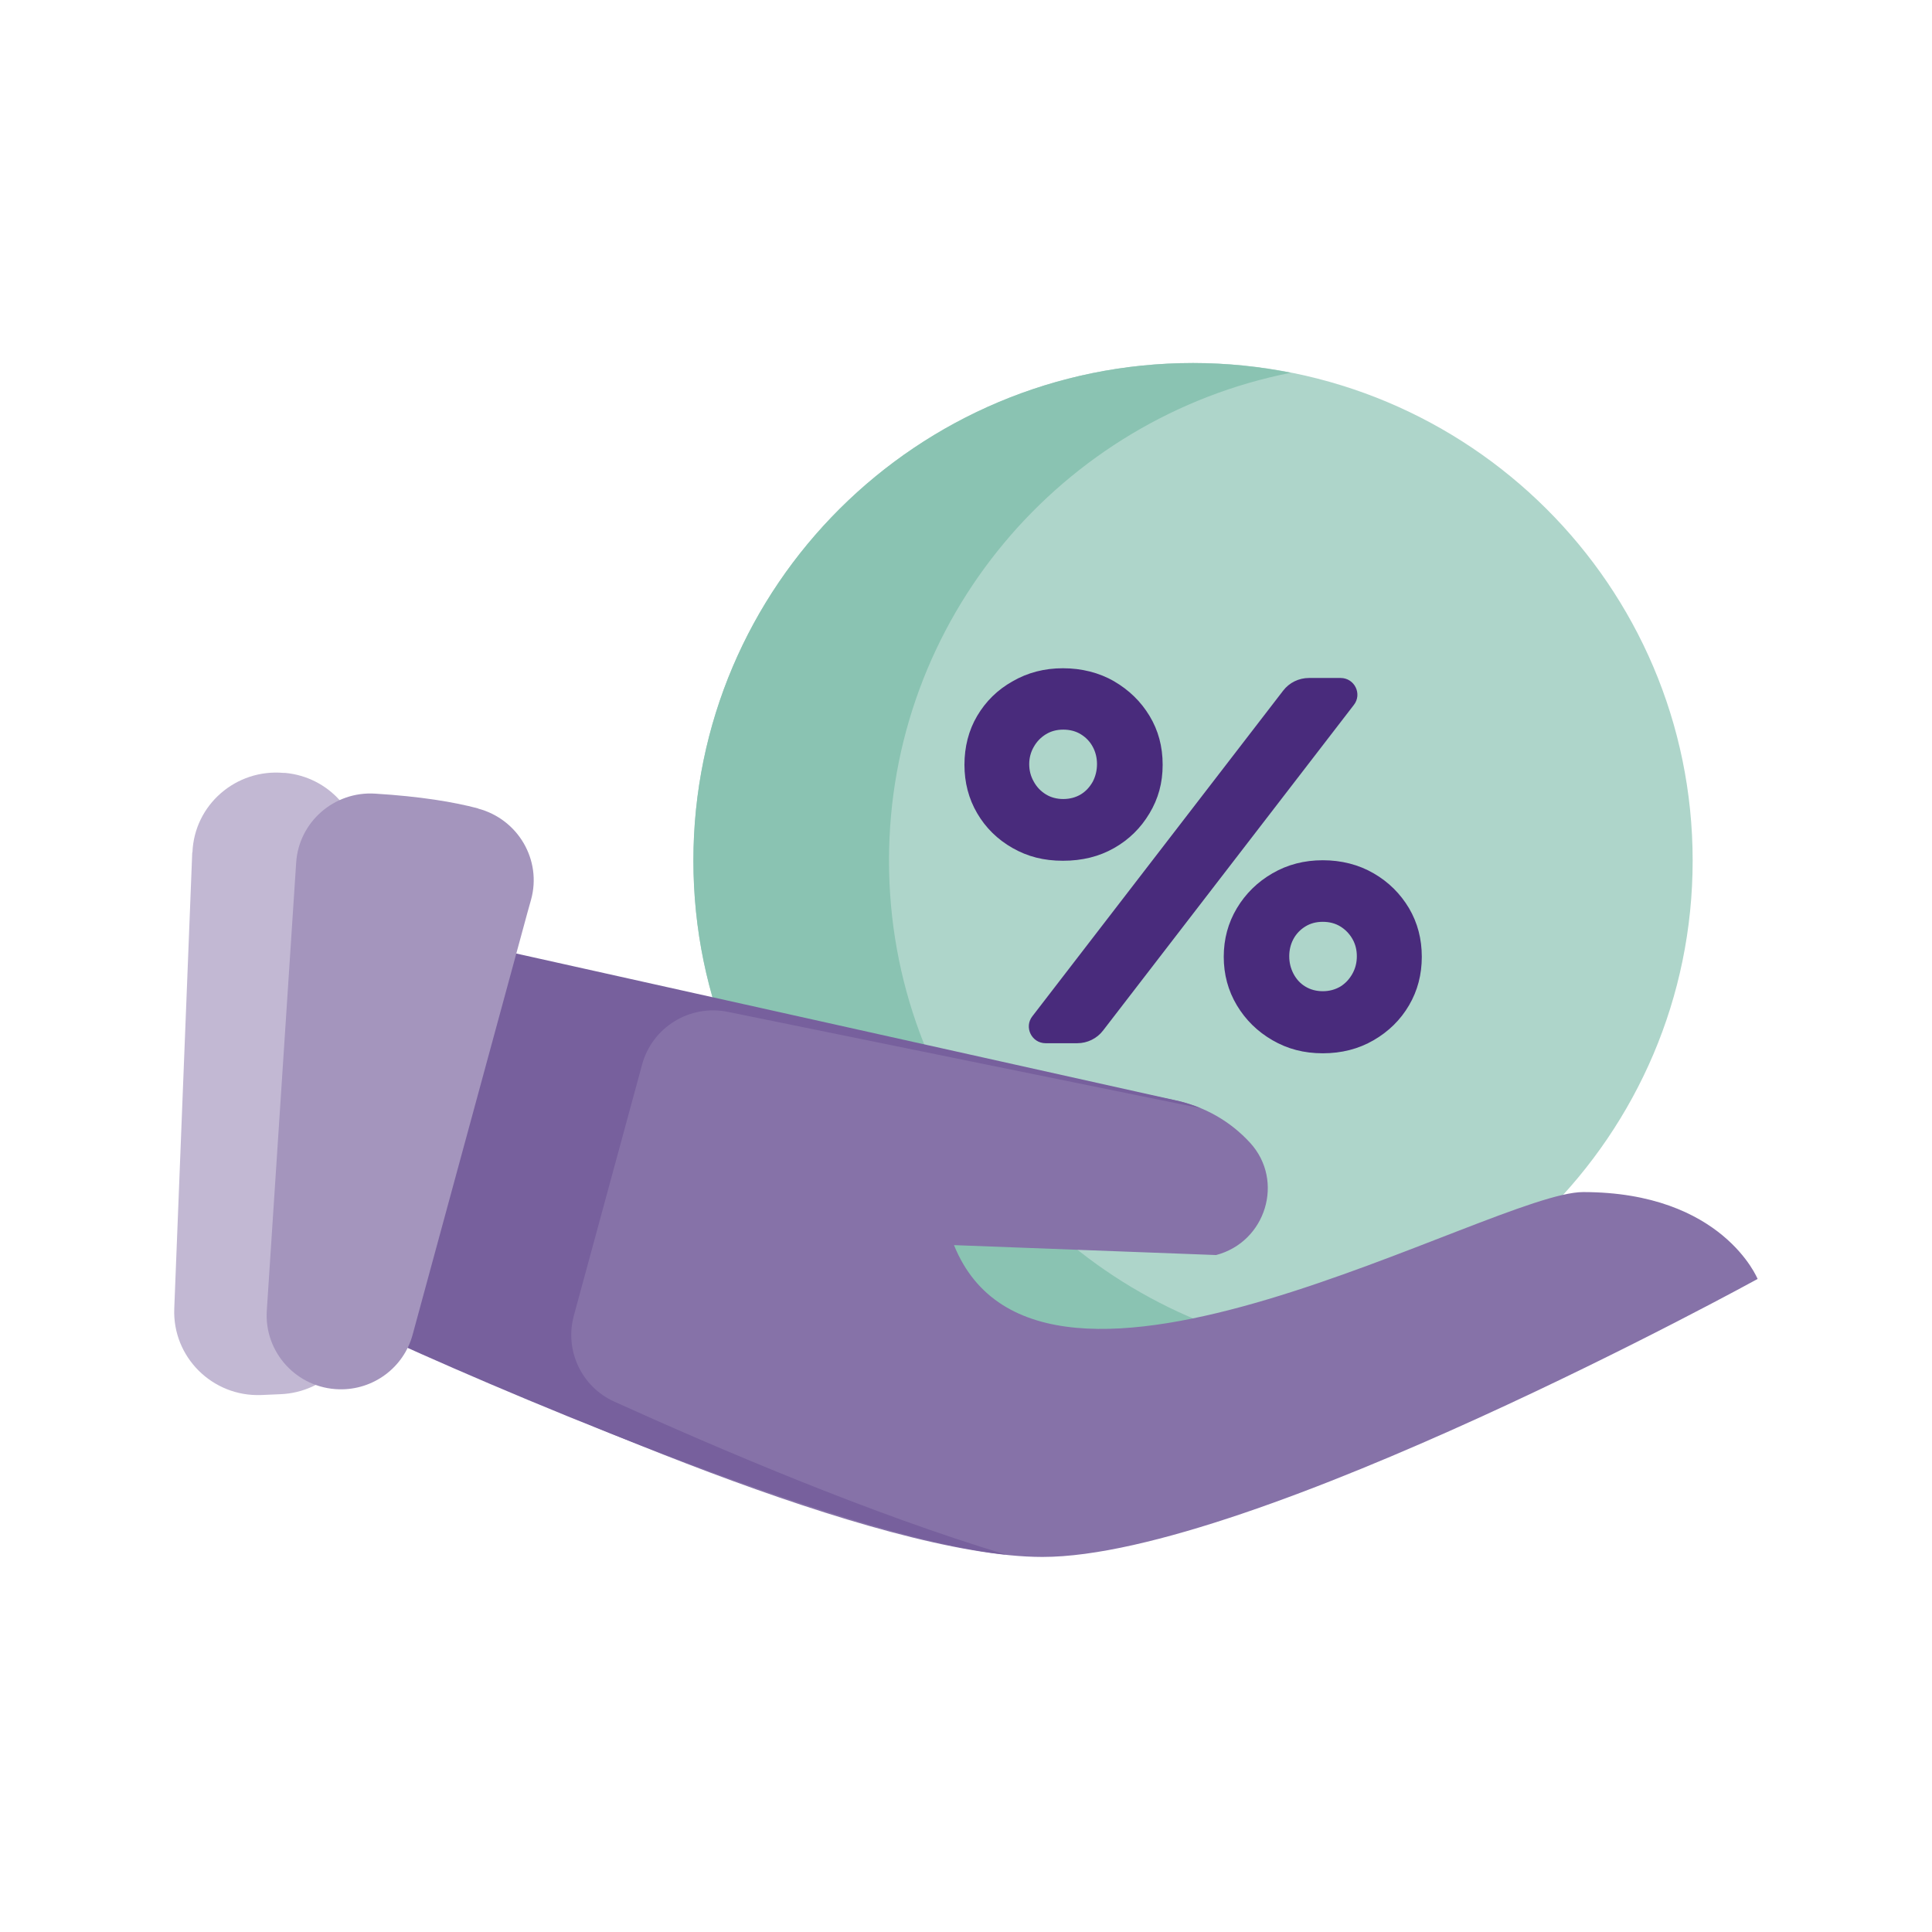 <svg width="61" height="61" viewBox="0 0 61 61" fill="none" xmlns="http://www.w3.org/2000/svg">
<path d="M37.668 42.882C46.38 42.882 53.443 35.848 53.443 27.172C53.443 18.495 46.38 11.462 37.668 11.462C28.956 11.462 21.893 18.495 21.893 27.172C21.893 35.848 28.956 42.882 37.668 42.882Z" fill="#AED5CA"/>
<path d="M28.069 27.172C28.069 19.55 33.522 13.197 40.756 11.769C39.758 11.572 38.727 11.462 37.668 11.462C28.956 11.462 21.893 18.496 21.893 27.172C21.893 35.848 28.956 42.882 37.668 42.882C38.727 42.882 39.758 42.778 40.756 42.575C33.522 41.147 28.069 34.794 28.069 27.172Z" fill="#8AC3B2"/>
<path d="M30.853 22.603C31.123 22.147 31.493 21.779 31.972 21.511C32.447 21.236 32.976 21.099 33.56 21.099C34.145 21.099 34.702 21.236 35.176 21.511C35.645 21.785 36.02 22.147 36.295 22.603C36.571 23.059 36.709 23.57 36.709 24.146C36.709 24.723 36.571 25.217 36.295 25.678C36.02 26.14 35.65 26.507 35.176 26.776C34.702 27.046 34.167 27.177 33.56 27.177C32.954 27.177 32.447 27.046 31.972 26.776C31.498 26.507 31.123 26.14 30.853 25.678C30.583 25.217 30.451 24.706 30.451 24.146C30.451 23.586 30.583 23.059 30.853 22.603ZM42.746 22.257L34.828 32.537C34.636 32.789 34.332 32.938 34.013 32.938H33.014C32.573 32.938 32.325 32.432 32.596 32.086L40.513 21.807C40.706 21.554 41.009 21.406 41.329 21.406H42.327C42.768 21.406 43.016 21.911 42.746 22.257ZM32.64 24.679C32.733 24.849 32.86 24.981 33.02 25.08C33.18 25.179 33.367 25.228 33.571 25.228C33.775 25.228 33.963 25.179 34.128 25.08C34.288 24.981 34.41 24.844 34.503 24.679C34.591 24.509 34.636 24.322 34.636 24.124C34.636 23.927 34.591 23.745 34.503 23.581C34.415 23.416 34.288 23.284 34.128 23.185C33.968 23.086 33.781 23.037 33.571 23.037C33.362 23.037 33.18 23.086 33.02 23.185C32.86 23.284 32.733 23.416 32.64 23.581C32.546 23.745 32.496 23.927 32.496 24.124C32.496 24.322 32.54 24.503 32.64 24.679ZM39.052 28.676C39.328 28.215 39.703 27.847 40.177 27.573C40.651 27.298 41.18 27.161 41.765 27.161C42.349 27.161 42.895 27.298 43.369 27.573C43.843 27.847 44.213 28.215 44.488 28.676C44.759 29.138 44.891 29.648 44.891 30.209C44.891 30.769 44.759 31.279 44.488 31.741C44.218 32.202 43.843 32.57 43.369 32.844C42.895 33.119 42.36 33.256 41.765 33.256C41.169 33.256 40.651 33.119 40.177 32.844C39.703 32.57 39.328 32.202 39.052 31.741C38.776 31.279 38.638 30.769 38.638 30.209C38.638 29.648 38.776 29.138 39.052 28.676ZM40.838 30.741C40.927 30.911 41.048 31.049 41.213 31.148C41.373 31.246 41.561 31.296 41.765 31.296C41.969 31.296 42.156 31.246 42.322 31.148C42.481 31.049 42.608 30.911 42.702 30.741C42.796 30.571 42.84 30.39 42.84 30.192C42.84 29.994 42.796 29.813 42.702 29.648C42.608 29.484 42.481 29.352 42.322 29.253C42.162 29.154 41.974 29.105 41.765 29.105C41.555 29.105 41.373 29.154 41.213 29.253C41.053 29.352 40.927 29.484 40.838 29.648C40.75 29.813 40.706 29.994 40.706 30.192C40.706 30.39 40.75 30.571 40.838 30.741Z" fill="#492B7C"/>
<path d="M55.5 40.378C55.5 40.378 39.527 49.158 32.916 49.158C27.673 49.158 16.877 44.31 12.643 42.333L15.879 30.417L37.096 34.739C38.038 34.931 38.86 35.414 39.472 36.084C40.564 37.281 39.968 39.214 38.397 39.626L30.121 39.313C32.872 46.122 47.119 37.638 49.986 37.638C54.392 37.638 55.495 40.384 55.495 40.384L55.5 40.378Z" fill="#8672A8"/>
<path d="M18.118 41.542L20.273 33.613C20.593 32.432 21.779 31.702 22.986 31.949L37.912 34.991C37.653 34.887 37.388 34.799 37.107 34.739L15.973 30.033C14.771 29.786 13.585 30.516 13.26 31.697L11.104 39.626C10.807 40.718 11.347 41.866 12.383 42.338C16.954 44.414 26.945 48.582 31.769 49.087C27.48 47.797 22.611 45.71 19.397 44.255C18.36 43.788 17.82 42.635 18.118 41.542Z" fill="#77609D"/>
<path d="M6.07 26.908L5.502 41.317C5.441 42.849 6.71 44.106 8.248 44.046L8.865 44.019C10.277 43.958 11.396 42.805 11.396 41.394V27.018C11.396 25.662 10.365 24.531 9.009 24.404C8.992 24.404 8.976 24.404 8.959 24.404C7.454 24.267 6.131 25.409 6.076 26.919L6.07 26.908Z" fill="#C2B8D3"/>
<path d="M15.096 25.53C16.359 25.865 17.114 27.155 16.767 28.407L16.656 28.803L13.243 41.35L13.028 42.141C12.747 43.179 11.788 43.892 10.707 43.865C9.373 43.832 8.336 42.701 8.424 41.377L9.351 27.238C9.433 25.953 10.553 24.976 11.843 25.058C13.276 25.146 14.329 25.321 15.096 25.525V25.53Z" fill="#A495BD"/>
</svg>
